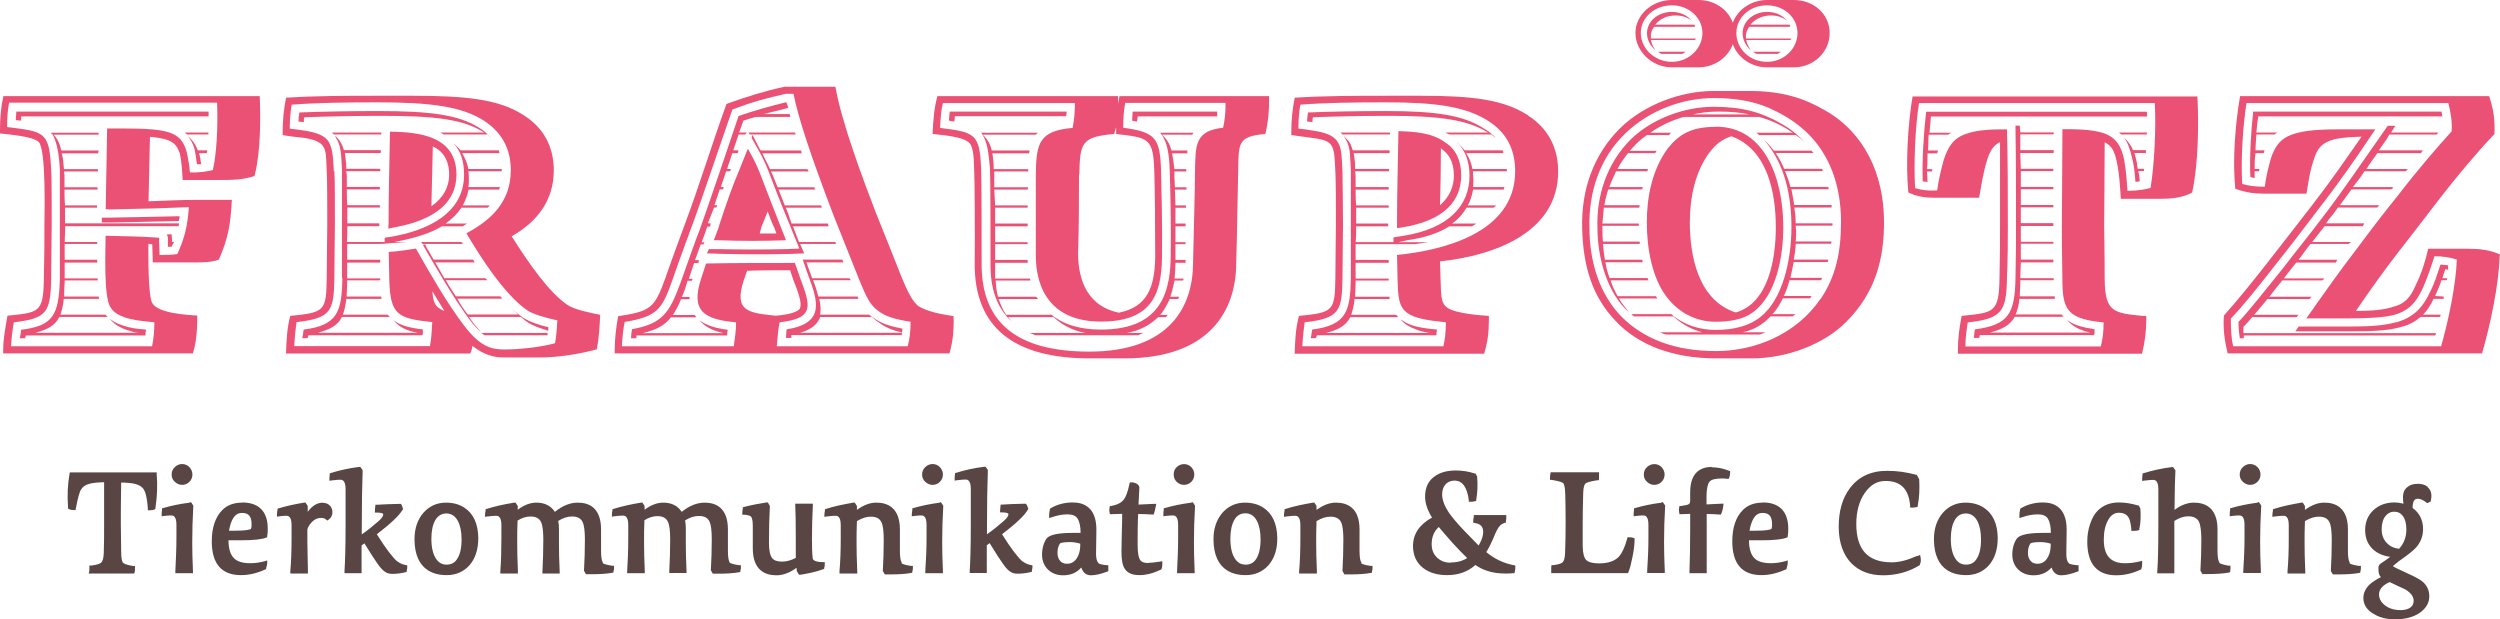 <?xml version="1.0" encoding="UTF-8"?><svg id="Layout" xmlns="http://www.w3.org/2000/svg" viewBox="0 0 140.71 34.86"><defs><style>.cls-1{fill:none;}.cls-1,.cls-2,.cls-3{stroke-width:0px;}.cls-2{fill:#584544;}.cls-3{fill:#ea5174;}</style></defs><path class="cls-1" d="M44.65,15.78l-.19-.57c-.83,0-1.64,0-2.42.03l-.19.54c-.56,1.75.27,1.83,1.8,1.99.4-.03,1.1-.13,1.32-.35.27-.3-.22-1.35-.32-1.64Z"/><path class="cls-1" d="M43.69,13.14l-.11-.3c-.16-.32-.27-.65-.38-.94l-.38.94-.08.3h.94Z"/><path class="cls-1" d="M16.66,18.15c-.05.35-.11.81-.13,1.35h7.64c.08-.38.11-.83.13-1.35-1.94-.22-2.37-.38-2.42-2.42l-.03-1.53c.51-.03,1.02-.11,1.53-.19.78,1.37,1.75,3.07,2.69,4.31.92,1.21,1.53,1.37,2.29,1.37.86,0,2.05-.13,2.85-.35.08-.4.11-.86.13-1.29-.65-.13-1.35-.32-1.7-.57-1.29-.89-2.66-3.07-3.42-4.33,1.4-.75,2.5-1.78,2.5-3.55,0-1.24-.54-2.15-1.53-2.8-1.26-.81-3.01-1.02-5.98-1.02-1.67,0-3.42.03-4.82.13-.08.4-.11.89-.11,1.35.78.11,1.88.16,2.21.78.24.4.24,1.18.27,1.62.03.51.03,1.78.03,3.01,0,.81-.03,1.83-.03,2.99-.03,1.88-.16,2.29-2.13,2.5ZM23.71,13.62h2.26l.08.11h-2.29l-.05-.11ZM30.82,18.87h-3.55c-.05-.05-.11-.08-.19-.13h3.74v.13ZM26.62,14.62l.08.16h-2.21c.16.3.35.59.51.89h2.31l.11.11h-2.34c.16.32.38.62.57.91h2.5l.11.13h-2.53c.16.3.38.62.59.89h2.83c-.13-.14-.3-.27-.4-.4.22.22.43.4.67.57.32.22.89.43,1.43.54v.21c-.48-.16-.89-.3-1.16-.48-.13-.08-.27-.22-.38-.3h-2.91c.08.16.22.3.32.46.13.13.24.3.35.4-.19-.16-.4-.38-.62-.67-.92-1.21-1.88-2.91-2.66-4.25l.13-.03.13.3.32.57h2.23ZM17.12,6.6c-.03.08-.03.19-.03.27l-.3-.03c0-.19.03-.35.05-.51,1.29-.05,2.88-.08,4.39-.08,2.99,0,4.58.22,5.73.94.19.11.34.24.48.38h0c.05.08.13.13.19.19-.06-.07-.13-.13-.19-.19h-2.47c-.05-.03-.13-.08-.19-.11h2.45c-1.16-.75-2.75-.94-5.76-.94-1.45,0-3.07.03-4.36.08ZM25.68,9.83c0,1.51-1.13,2.56-3.61,2.99l-.22.05v-.22c0-1.75.05-3.53.08-5.25,1.7.03,3.74.27,3.74,2.42ZM18.79,7.57s-.05-.08-.11-.11h2.77v.11h-2.67ZM19.22,8.75c-.03-.3-.08-.67-.27-.94-.03-.05-.05-.11-.08-.16.13.11.27.24.35.43.08.11.11.27.16.38h2.07v.16h-2.02c.03.13.05.3.05.43.03.16.03.3.03.46h1.91v.13h-1.91l.03.24v.65h1.86v.14h-1.86c0,.27,0,.56.03.89h1.83v.13h-1.83v.89h1.8v.16h-1.8v.16c0,.22,0,.46-.03.73h2.13v-.24l.51-.08c2.5-.48,3.96-1.64,3.96-3.47,0-.75-.19-1.35-.59-1.75.16.11.27.24.4.38h2.15c0,.08.03.11.03.16h-2.1c.16.27.3.56.35.89h1.88v.13h-1.88c.03.16.03.3.03.46,0,.13,0,.3-.03.43h1.78c-.03.05-.03.11-.05.14h-1.72c-.05.32-.19.62-.32.89h1.51c-.03.05-.05.08-.11.13h-1.48c-.22.32-.51.62-.89.89h1.21c-.11.08-.19.11-.24.16h-1.18c-.62.38-1.45.65-2.42.83l-.24.05h.67c-.35.03-.7.05-1.05.08l-.38.03h-1.91v.89h1.86v.16h-1.86v.89h1.86v.11h-1.86v.13c0,.3-.03.54-.03.78h1.94l.03.13h-1.99c-.03.35-.11.65-.19.89h2.53c.03.05.05.08.11.13h-2.69c-.24.46-.65.7-1.37.89h5.63c-.62-.11-1.05-.32-1.35-.7.38.3.92.43,1.64.51v.22l-.03.11h-6.41l-.05.16h-.3c.05-.16.05-.32.08-.48,1.91-.24,2.15-1,2.18-2.91v-6.03c-.03-.24-.03-.54-.05-.86Z"/><path class="cls-1" d="M48.37,15.78c-.4-1-.97-2.42-1.48-3.71-1.29-3.39-1.96-5.44-2.23-6.78h-.43c-1.02.22-2.07.51-3.01.89-.43,1.21-1.83,5.38-2.29,6.59-.19.54-.56,1.51-1.08,2.99-.59,1.7-.89,2.07-2.69,2.37-.08.38-.13.86-.16,1.37h6.3c.05-.4.13-.83.13-1.35-1.8-.16-2.58-.62-1.96-2.48l.27-.83c1.62-.03,3.26-.03,4.84-.03h.16l.3.86c.57,1.51.86,2.26-1.16,2.48-.08.35-.11.81-.16,1.35h7.37c.11-.4.16-.83.16-1.37-.89-.13-1.43-.3-1.83-.62-.46-.32-.7-.86-1.05-1.72ZM39.65,13.19l-.16.43h.16l-.05.11h-.16l-.32.89h.22l-.03.16h-.24l-.3.89h.22l-.05.11h-.24l-.13.43c-.05.16-.11.32-.19.48h.43v.13h-.48c-.14.35-.3.65-.46.89h1.24c.03.05.05.08.08.13h-1.43c-.35.46-.81.7-1.59.89h4.55c-.59-.13-1.05-.35-1.35-.73.38.3.94.46,1.59.54l-.03.19v.13h-5.11v.16h-.3c0-.16.03-.35.05-.51,1.72-.32,2.1-.92,2.72-2.58.54-1.48.89-2.5,1.1-3.04.4-1.1,1.7-4.93,2.18-6.38.86-.3,1.78-.56,2.69-.78.03.13.08.22.11.32-.48.13-.94.24-1.4.35h1.48l.03.16h-1.94c-.22.05-.46.13-.7.21l-.24.67h.43l-.08.11h-.38l-.3.89h.3l-.05.16h-.3l-.3.89h.22l-.05.13h-.22l-.3.89h.16l-.03.13h-.19l-.3.89h.16l-.05.13h-.13l-.35.89h.16l-.03.16h-.16l-.16.46ZM42.1,8.38c.27.46.48.86.67,1.35.19.48.7,1.83,1.16,2.99l.32.81c-1.26.05-2.53.05-3.82,0h-.24l.3-.81c.38-1.18.86-2.5,1.08-2.99.19-.46.35-.89.54-1.35ZM44.55,14.27c-1.26.03-2.56.03-3.85,0l-.92-.03.11-.24h.54c1.29.03,2.56.03,3.85,0l.7-.03-.59-1.45c-.48-1.16-1-2.48-1.18-2.99-.19-.48-.43-.94-.7-1.4l-.22-.4.05-.16h-.13l-.08-.11h2.61l.05.11h-2.45l.43.83.05.05h2.26l.03.16h-2.21c.13.3.3.59.43.89h2.1l.08.13h-2.13l.08.16.3.73h2.07l.03.13h-2.05l.35.89h2.05l.03.13h-2.02c.13.29.22.59.32.89h2.04l.05.16h-2.02l.03.05.32.83h2.05l.03.11h-2.02l.22.51-.7.03ZM50.74,18.71c-.54-.11-.97-.3-1.32-.57-.16-.08-.24-.22-.38-.3h-2.91c-.14.38-.46.7-1.13.89h5.73v.13h-6.22v.16h-.3c0-.16.03-.32.03-.48,2.21-.35,1.75-1.62,1.21-3.07l-.3-.86h2.23l.05.16h-2.07l.32.89h2.1l.08.11h-2.13c.13.32.22.62.3.92h2.21l.05.13h-2.21c.08.32.11.62.05.89h2.77s.05.08.11.11l.08.05c.4.32.97.49,1.64.62l-.03.21Z"/><path class="cls-1" d="M25.27,9.83c0-.83-.38-1.35-.92-1.59-.03,1.08-.05,2.37-.08,3.36.7-.49,1-1.1,1-1.78Z"/><path class="cls-1" d="M24.66,17.31c.11.05.22.16.35.19-.22-.35-.46-.73-.67-1.1.03.51.13.75.32.91Z"/><path class="cls-1" d="M6.89,7.25c2.64,0,3.28.21,3.61,1.29.08.35.16.81.19,1.18.54.03.94-.05,1.29-.13.22-.92.3-2.37.24-3.79H.51c-.08.43-.11.86-.11,1.37,2.13.27,2.37.24,2.48,2.4.03.51.03,1.86.03,3.1,0,.81-.03,1.83-.03,2.99-.03,1.99-.27,2.29-2.1,2.5-.08.4-.13.86-.16,1.35h7.94c.08-.4.13-.83.13-1.35-.7-.08-2.07-.13-2.48-.86-.38-.59-.27-3.2-.27-3.82v-.19c1,.03,2.02.03,3.01.11,0,.32.03.65.03.97.32,0,.67,0,1-.05.38-.83.57-1.48.65-2.64-1.1.05-2.77.11-4.49.13h-.19c.03-1.53.05-3.04.08-4.55h.86ZM11.65,8.62h-.43v.03c.05.19.08.38.11.59h-.24c-.03-.27-.08-.59-.13-.86-.11-.3-.22-.54-.4-.73.27.19.46.46.59.81h.54l-.03.16ZM11.74,7.57h-1.21s-.08-.08-.11-.11h1.32v.11ZM9.74,13.73l-.05.08-.03.08h-.22v-.54l-.05-.16h.27l.03.43h.11l-.05.11ZM10.04,12.73H3.66v.16l-.03.73h1.83v.11h-1.83v.89h1.83v.16h-1.83v.89h1.86v.11h-1.86v.13c-.03.3-.03.54-.03.78h1.94l.03.13h-1.99c-.03.35-.11.65-.19.89h2.53c.05.05.08.08.13.13h-2.72c-.24.49-.65.7-1.35.89h5.76c-.11-.03-.19-.03-.27-.05-.46-.13-.97-.3-1.32-.75.3.27.73.4,1.05.48.32.08.67.11,1,.14l-.03.19v.14H1.45l-.05.16h-.3c.05-.16.05-.32.08-.48,1.8-.22,2.13-.81,2.18-2.91v-6.11c-.05-.94-.19-1.53-.4-1.96-.05-.03-.08-.08-.11-.11h2.69v.11h-2.53c.22.22.35.51.43.89h2.1l-.03.16h-2.05c.08.24.11.54.13.89h1.91v.13h-1.91l.03.19v.7h1.86v.13h-1.86c0,.27,0,.59.03.89h1.8v.13h-1.8v.89h6.41l-.03.16ZM6.14,12.25c1.45-.03,2.88-.05,3.98-.08-.03.08-.03.19-.05.27-1.02.03-2.31.05-3.66.08h-.67v-.27h.4ZM1.18,6.55v.24l-.3-.03c0-.19.03-.35.03-.48h10.82v.27H1.18Z"/><path class="cls-1" d="M99.45,3.49c.98,0,1.72-.74,1.72-1.62s-.74-1.56-1.72-1.56-1.72.7-1.72,1.56.76,1.62,1.72,1.62ZM100.05,3.03h-1.18c-.08-.02-.14-.08-.2-.12h1.56s-.12.1-.18.12ZM99.45.66c.5,0,.88.2,1.12.5-.24-.2-.54-.3-.92-.3-.48,0-.9.22-1.14.52h2.2s.04.06.04.12h-2.31c-.12.18-.2.36-.18.56v.1h2.53s-.02.06-.02.08h-2.51c.04.2.14.4.26.58-.28-.24-.46-.6-.46-.96,0-.64.58-1.2,1.38-1.2Z"/><path class="cls-1" d="M94.1,3.49c.96,0,1.72-.74,1.72-1.62s-.76-1.56-1.72-1.56-1.75.7-1.75,1.56.78,1.62,1.75,1.62ZM94.68,3.03h-1.18c-.06-.02-.12-.08-.18-.12h1.56c-.08.04-.12.1-.2.12ZM94.1.66c.48,0,.88.2,1.12.5-.24-.2-.56-.3-.92-.3-.5,0-.9.22-1.14.52h2.21s.02.06.04.12h-2.31c-.14.18-.2.36-.18.56v.1h2.53s-.02.06-.04.08h-2.49c.04.2.12.4.26.58-.3-.24-.48-.6-.48-.96,0-.64.58-1.2,1.4-1.2Z"/><path class="cls-1" d="M136.35,16.23c-.35.75-.75,1.24-1.62,1.48-.59.13-1.4.19-2.58.19h-2.34c.94-1.35,1.91-2.72,2.91-4.01.89-1.18,1.53-2.02,2.31-2.99,1.1-1.43,2.18-2.66,2.96-3.53.03-.57-.05-1.1-.19-1.59h-11.36c-.22,1.35-.32,3.23-.24,4.55.32.11.75.16,1.27.16.05-.43.19-1.08.35-1.61.19-.57.46-1,.97-1.24.57-.27,1.43-.38,2.77-.38h2.13c-1.02,1.56-2.1,3.09-3.26,4.57-.89,1.16-1.53,2.02-2.31,2.99-1.08,1.4-1.91,2.42-2.56,3.09,0,.54.03,1.08.13,1.56h11.71c.4-1.43.83-3.47.89-4.9-.32-.11-.78-.19-1.26-.19-.16.51-.38,1.16-.67,1.83ZM127.12,6.55c-.05.3-.08.59-.11.91h1.18c-.08.03-.11.08-.16.11h-1.02c-.03.3-.05.59-.05.89h.51l-.05.16h-.46c-.05.3-.05.59-.05.89h.27l-.03.13h-.24v.38c-.08,0-.16-.05-.24-.05-.05-1.1.03-2.53.16-3.69h10.6c.03.08.03.19.05.27h-10.36ZM137.07,18.87h-10.77v.16h-.22c-.05-.3-.08-.59-.08-.92.64-.67,1.43-1.7,2.48-2.99.78-1.02,1.45-1.83,2.34-3.01,1.13-1.48,2.18-3.04,3.26-4.58l.32-.46h.43l-.24.38h2.67l-.11.11h-2.66l-.13.24-.46.65h2.48l-.11.16h-2.45c-.22.3-.43.59-.62.89h2.34l-.13.13h-2.32c-.19.3-.4.59-.65.89h2.26l-.03.08-.08.05h-2.23c-.22.3-.43.59-.65.89h2.21l-.11.13h-2.21c-.16.24-.35.48-.54.7l-.13.19h2.15l-.08.16h-2.15l-.7.89h2.18l-.13.11h-2.15c-.24.3-.43.59-.67.89h2.18l-.08.16h-2.23l-.49.62-.21.27h2.29l-.11.11h-2.26c-.27.32-.51.62-.73.92h2.37l-.11.13h-2.37c-.27.32-.51.62-.75.89h2.5l-.11.13h-2.5c-.16.19-.32.38-.48.54v.35h10.85l-.06.13ZM137.77,14.94v.24l-.16-.03c-.05.16-.11.32-.16.51h.27l-.03.11h-.3c-.08.3-.21.59-.35.89l.48.03v.13h-.57c-.16.35-.35.65-.59.89h.99l-.03.13h-1.1c-.3.24-.65.46-1.13.57-.65.19-1.51.24-2.69.24h-3.23l.19-.27h2.77c1.18,0,2.05-.05,2.69-.24,1.05-.3,1.53-.89,1.94-1.75.24-.48.41-1.02.57-1.51.16.03.32.03.43.05Z"/><path class="cls-1" d="M83.77,6.81c-1.27-.81-2.93-1.05-5.76-1.05-1.78,0-3.39.03-4.82.13-.08.4-.11.86-.11,1.35.3.03.57.05.81.11,1.69.24,1.59.89,1.67,2.29,0,.51.03,1.78.03,3.01,0,.81-.03,1.83-.03,2.99-.03,1.86-.13,2.29-2.13,2.5-.05.35-.11.81-.13,1.35h7.94c.08-.38.14-.83.14-1.35-1.1-.11-1.78-.24-2.15-.51-.54-.38-.54-1-.57-1.91l-.03-1.37c2.4-.24,6.65-1.16,6.65-4.71,0-1.24-.48-2.18-1.51-2.83ZM73.89,6.6c-.03.08-.03.19-.03.27l-.3-.03c0-.19.03-.35.05-.51,1.29-.05,2.75-.08,4.39-.08,2.83,0,4.36.24,5.49.97.27.16.48.32.7.54-.11-.05-.16-.11-.24-.19h-2.37c-.11-.03-.16-.08-.24-.11h2.39c-1.13-.7-2.66-.94-5.49-.94-1.62,0-3.07.03-4.36.08ZM82.23,9.88c0,1.37-.89,2.56-3.39,2.93l-.22.03v-.24c0-1.72.05-3.47.08-5.22.89.03,1.86.08,2.61.62.57.35.92.97.92,1.88ZM75.56,7.57s-.08-.08-.11-.11h2.77v.11h-2.67ZM84.65,8.62h-2.1c.19.27.3.56.35.89h1.94v.13h-1.91c0,.16.03.32.03.51,0,.11,0,.27-.03.38h1.78l-.05.14h-1.72c-.05.32-.13.62-.3.89h1.59c-.03.05-.08.08-.13.13h-1.53c-.19.32-.43.62-.81.89h1.35c-.08.08-.16.11-.24.16h-1.27c-.59.38-1.4.65-2.37.78l-.48.11h1.67c-.24.03-.48.08-.73.11h-3.36v.89h1.86v.16h-1.86v.89h1.86v.11h-1.86v.13c0,.3-.03.54-.03.78h1.94v.13h-1.97c-.03.35-.11.65-.19.89h2.53c.05.05.08.08.11.13h-2.69c-.24.46-.62.7-1.37.89h5.84c-.54-.08-.94-.24-1.26-.43-.16-.11-.27-.22-.38-.32l.11.05c.43.32,1.08.43,1.94.51l-.03.19v.13h-6.73l-.05.16h-.3c.05-.16.05-.32.08-.48,1.94-.24,2.15-1.02,2.18-2.91v-6.03c-.03-.35-.03-.65-.05-.94-.03-.27-.08-.56-.24-.83-.03-.05-.08-.13-.11-.19.13.13.3.3.38.46.05.14.11.24.13.35h2.07v.16h-2.02c.03.11.05.24.05.35.03.16.03.32.03.54h1.91v.13h-1.91l.03.24v.65h1.86v.14h-1.86c0,.27,0,.57.03.89h1.83v.13h-1.83v.89h1.8v.16h-1.8v.16c0,.22,0,.46-.03.73h2.13v-.27l.51-.08c2.61-.4,3.77-1.72,3.77-3.39,0-.81-.24-1.4-.67-1.86.19.14.3.3.43.43h2.13c.03.08.05.11.05.16Z"/><path class="cls-1" d="M81.05,11.55c.56-.48.78-1.08.78-1.67,0-.81-.3-1.24-.73-1.53,0,1-.03,2.18-.05,3.2Z"/><path class="cls-1" d="M108,5.79c-.22,1.37-.3,3.47-.22,4.79.32.11.73.16,1.24.13.08-.59.22-1.18.38-1.75.24-.73.54-1.21,1.29-1.45.67-.24,1.59-.24,2.26-.24.05,1.78.05,3.61.05,5.38,0,.81,0,1.83-.05,2.99-.03,1.91-.29,2.29-2.21,2.5-.05.35-.13.83-.13,1.35h7.62c.11-.4.16-.83.16-1.35-2.02-.22-2.32-.67-2.32-2.42-.03-1.53-.03-2.56-.03-3.07,0-.73.03-3.74.03-5.17v-.22c.67,0,1.7,0,2.37.24.7.27.94.75,1.1,1.45.11.57.16,1.26.19,1.78.57,0,1.02-.08,1.29-.16.22-1.27.32-3.34.24-4.79h-13.27ZM116.13,17.85h-2.74c-.27.46-.67.7-1.4.89h5.65c-.62-.13-1.05-.38-1.32-.73.35.3.86.43,1.56.54v.22l-.03.11h-6.43l-.03.16h-.3c.03-.16.03-.32.05-.48,1.88-.24,2.26-.86,2.29-2.91.03-1.16.03-2.18.03-2.99,0-1.83,0-3.61-.03-5.38v-.19h.24l.03.38h1.88v.11h-1.88v.89h1.88v.16h-1.88l.03.89h1.83v.13h-1.83v.89h1.83v.13h-1.83v.89h1.83v.13h-1.83v.89h1.83v.16h-1.83v.89h1.83v.11h-1.83v.89h1.83v.16h-1.83c0,.27-.03.59-.03.89h1.88v.11h-1.88v.13c0,.3-.03.54-.03.78h1.97v.14h-1.99c-.03.35-.11.65-.22.89h2.58c.03.05.08.08.11.13ZM120.79,8.62h-.65c.05.16.08.35.14.54.03.11.03.22.05.35h.35v.13h-.32c.05.19.08.4.08.57-.08.03-.16.03-.24.03-.03-.43-.08-.94-.19-1.35-.11-.46-.24-.86-.48-1.18.24.24.43.46.54.75h.73v.16ZM120.81,7.57h-1.43s-.08-.08-.13-.11h1.59l-.03.11ZM120.84,6.55h-12.16c-.03.3-.05.59-.08.91h1.21c-.05.03-.13.08-.16.11h-1.1c0,.3-.03.59-.03.89h.56l-.05.16h-.54c0,.3,0,.59-.03.89h.3l-.03.13h-.27c0,.22.03.43.03.59-.11,0-.16-.03-.27-.03-.05-1.16.05-2.75.19-3.93h12.43v.27Z"/><path class="cls-1" d="M96.72,6.28c-.48,0-.97.05-1.45.16h3.2c-.51-.11-1.1-.16-1.75-.16Z"/><path class="cls-1" d="M63.23,7.19c1.83.24,2.07.56,2.13,2.48.03.92.08,3.15.05,4.82-.03,2.21-.73,3.61-3.44,3.61s-3.69-1.78-3.66-3.82v-4.47c.03-1.75.19-2.45,2.07-2.61.08-.38.13-.83.13-1.4h-7.43c-.11.43-.13.89-.16,1.4,1.99.24,2.23.35,2.31,2.29.03.48.03,4.2.03,5.27-.05,3.39,1.96,5.03,6.06,5.03,4.5,0,5.84-2.5,5.84-5.01.03-1.51.11-4.12.11-5.19.03-1.43,0-2.23,1.59-2.4.08-.38.14-.83.14-1.4h-5.65c-.08.43-.11.86-.11,1.4ZM53.73,6.55c0,.08,0,.16-.03.3-.11-.03-.19-.03-.3-.05.03-.19.03-.38.05-.51h6.57c0,.08-.03.19-.03.27h-6.27ZM67.1,7.57h-1.7c.27.24.43.51.54.89h.89v.16h-.86c.05.27.11.56.13.89h.67v.13h-.67v.3l.03.59h.65v.13h-.65l.03.89h.59v.13h-.59v.89h.57v.16h-.57v.89h.57v.11h-.57v.89h.57v.16h-.57c0,.3-.03.59-.05.89h.51l-.03.11h-.48c-.08.32-.13.62-.24.91h.51l-.08.13h-.46c-.16.32-.3.62-.54.89h.43c-.03.05-.08.08-.11.13h-.43c-.43.4-1,.75-1.78.89h.97c-.11.03-.24.08-.32.13h-5.79c-.11-.05-.22-.11-.32-.13h3.15c-.78-.13-1.37-.48-1.8-.89h-2.56c.05.08.13.16.19.24-.83-.78-1.21-1.86-1.18-3.34,0-1.08,0-4.82-.03-5.27-.08-.92-.16-1.51-.43-1.91l-.03-.05-.05-.05h3.2s-.08.08-.11.11h-2.99c.24.22.43.51.51.89h2.13l-.03.16h-2.07c.05.24.08.54.08.89h1.94v.13h-1.91v.89h1.91l-.03.13h-1.88l.05.89h1.83v.13h-1.83v.89h1.83v.16h-1.83v.89h1.83v.11h-1.83v.89h1.83v.16h-1.83v.89h1.96l.03.11h-1.96c.03.32.05.62.13.91h2.15l.11.13h-2.23c.13.32.24.62.43.89h2.53l-.08-.08c.65.56,1.59.91,2.88.91,3.04,0,3.9-1.67,3.93-4.04.03-1.7-.03-3.98-.05-4.84-.03-1-.14-1.64-.46-2.1-.05-.05-.08-.08-.08-.11h1.88s-.05.08-.08.11ZM63.74,6.28h4.76v.27h-4.47c-.03.08-.03.21-.05.3-.11-.03-.19-.03-.27-.05,0-.19.03-.38.03-.51Z"/><path class="cls-1" d="M62.99,17.61c1.59-.32,2.02-1.4,2.05-3.12,0-1.67-.03-3.9-.05-4.76-.05-1.99-.32-1.97-2.15-2.18v-.38c-.03.11-.08.27-.11.38-1.83.16-1.94.49-1.96,2.26,0,1.1,0,3.01-.05,4.47,0,1.64.62,2.99,2.29,3.34Z"/><path class="cls-1" d="M100.47,6.54c-1.13-.67-2.29-1.02-4.01-1.02s-3.61.67-4.98,1.99c-1.43,1.37-2.07,3.28-2.02,5.3,0,2.02.62,3.79,1.8,5.01,1.26,1.27,3.01,1.94,5.33,1.94,2.18,0,4.52-.94,5.89-2.96.83-1.24,1.13-2.58,1.13-4.31,0-2.15-.7-4.52-3.15-5.95ZM89.92,12.82c-.05-1.8.54-3.63,1.88-4.98,1.18-1.16,3.01-1.83,4.66-1.83s2.72.32,3.79.94c.49.27.94.62,1.32,1.05-.16-.16-.32-.3-.48-.4h-2.07c-.05-.05-.11-.11-.16-.13h2.05c-.7-.48-1.35-.73-1.88-.89h-4.25c-.67.19-1.32.48-1.88.89h1.18c-.05.03-.08.08-.13.13h-1.24c-.24.16-.43.32-.62.51-.13.13-.24.24-.35.38h1.51l-.08.13h-1.53c-.22.27-.43.56-.59.89h1.72l-.05.13h-1.75c-.19.4-.3.65-.38.89h1.88l-.03.13h-1.91c-.08.27-.16.59-.22.89h1.99l-.03.14h-1.99l-.08.89h2.05v.13h-2.05c0,.27,0,.65.03.89h2.07v.13h-2.07c.03.35.05.59.11.89h2.1l.03.14h-2.1c.05.32.13.62.24.89h2.13l.05.13h-2.13c.11.32.24.62.4.89h2.15l.08.13h-2.15c.16.3.38.54.57.78-1.18-1.02-1.78-3.02-1.78-4.76ZM100.36,12.79c0,1.64-.38,3.82-1.7,4.79-.48.38-1.24.54-2.1.54-1.13,0-2.13-.54-2.8-1.45-.75-1.02-1.08-2.61-1.08-4.14,0-1.43.3-2.96,1.18-4.17.65-.81,1.35-1.21,2.69-1.21,2.83,0,3.79,3.04,3.79,5.65ZM100.44,9.51h2.13l.05.13h-2.13c.16.4.24.65.3.89h2.13l.03.13h-2.1c.05.27.11.59.16.89h2.1v.14h-2.1c.05.3.08.59.08.89h2.07v.13h-2.07c.03.3.03.59,0,.89h2.02l-.03.13h-1.99c0,.3-.06.59-.11.89h1.94l-.03.14h-1.91c-.05.32-.13.62-.19.89h1.78l-.05.13h-1.78c-.08.32-.19.62-.32.89h1.56l-.08.13h-1.53c-.14.24-.32.62-.59.89h1.29c-.05.05-.11.11-.16.13h-1.24c-.43.46-.94.75-1.56.89h1.29c-.11.05-.24.11-.35.13h-5.25c-.13-.03-.24-.08-.35-.13h2.37c-.54-.13-1.1-.4-1.61-.89h-2.21c-.05-.03-.11-.08-.16-.13h2.23l-.11-.11c.81.75,1.8,1,2.61,1,1.08,0,1.94-.24,2.56-.75,1.21-.97,1.72-3.15,1.72-5.03,0-1.72-.35-3.55-1.53-4.9.19.16.38.38.54.59h2.13l.11.13h-2.13c.19.27.35.56.48.89Z"/><path class="cls-1" d="M96.21,8.59c-.78,1.05-1.1,2.48-1.1,3.93,0,1.86.46,4.36,2.56,5.06h.05c1.83-.54,2.23-3.04,2.23-4.79,0-1.86-.43-4.36-2.5-5.11-.54.16-.89.46-1.24.92Z"/><path class="cls-3" d="M10.12,8.62c.11.51.13,1,.16,1.51h2.05c.75,0,1.29,0,1.99-.22l.03-.11c.32-1.27.32-3.12.27-4.39H.19c-.14.65-.19,1.21-.19,1.94v.16c.43.05,1.86.16,2.18.48.43.46.32,4.2.32,4.66,0,.81,0,1.83-.03,2.99-.03,1.96-.24,1.94-2.05,2.13-.11.65-.24,1.27-.24,1.91v.21h10.68c.19-.67.24-1.24.24-1.91v-.22c-.57-.03-2.21-.13-2.53-.7-.24-.4-.22-2.75-.22-3.34l.22.03c0,.32.03.7.03,1.02h2.02c.49,0,1.24.03,1.7-.16.54-1.26.65-1.94.73-3.36h-2.02c-.89,0-1.78.05-2.67.08.03-1.13.05-2.5.08-3.63,1.24.11,1.48.38,1.67.91ZM6.14,11.79c1.72-.03,3.39-.08,4.49-.13-.08,1.16-.27,1.8-.65,2.64-.32.05-.67.05-1,.05,0-.32-.03-.65-.03-.97-1-.08-2.02-.08-3.01-.11v.19c0,.62-.11,3.23.27,3.82.4.73,1.78.78,2.48.86,0,.51-.05.94-.13,1.35H.62c.03-.48.08-.94.16-1.35,1.83-.22,2.07-.51,2.1-2.5,0-1.16.03-2.18.03-2.99,0-1.24,0-2.58-.03-3.1-.11-2.15-.35-2.13-2.48-2.4,0-.51.03-.94.11-1.37h11.71c.05,1.43-.03,2.88-.24,3.79-.35.08-.75.16-1.29.13-.03-.38-.11-.83-.19-1.18-.32-1.08-.97-1.29-3.61-1.29h-.86c-.03,1.51-.05,3.01-.08,4.55h.19Z"/><path class="cls-3" d="M10.52,7.57h1.21v-.11h-1.32s.08.08.11.11Z"/><path class="cls-3" d="M5.73,12.52h.67c1.35-.03,2.64-.05,3.66-.08.03-.08.03-.19.05-.27-1.1.03-2.53.05-3.98.08h-.4v.27Z"/><polygon class="cls-3" points="9.66 13.19 9.39 13.19 9.45 13.35 9.45 13.89 9.66 13.89 9.69 13.81 9.74 13.73 9.8 13.62 9.69 13.62 9.66 13.19"/><path class="cls-3" d="M3.66,11.69h1.8v-.13h-1.8c-.03-.3-.03-.62-.03-.89h1.86v-.13h-1.86v-.7l-.03-.19h1.91v-.13h-1.91c-.03-.35-.05-.65-.13-.89h2.05l.03-.16h-2.1c-.08-.38-.22-.67-.43-.89h2.53v-.11h-2.69s.05.08.11.11c.22.43.35,1.02.4,1.96v6.11c-.05,2.1-.38,2.69-2.18,2.91-.03.16-.03.32-.08.48h.3l.05-.16h6.73v-.14l.03-.19c-.32-.03-.67-.05-1-.14-.32-.08-.75-.22-1.05-.48.35.46.86.62,1.32.75.08.03.16.03.27.05H1.99c.7-.19,1.1-.4,1.35-.89h2.72c-.05-.05-.08-.08-.13-.13h-2.53c.08-.24.16-.54.19-.89h1.99l-.03-.13h-1.94c0-.24,0-.48.03-.78v-.13h1.86v-.11h-1.86v-.89h1.83v-.16h-1.83v-.89h1.83v-.11h-1.83l.03-.73v-.16h6.38l.03-.16H3.66v-.89Z"/><path class="cls-3" d="M11.74,6.28H.92c0,.14-.03.3-.03.48l.3.03v-.24h10.55v-.27Z"/><path class="cls-3" d="M10.55,7.65c.19.19.3.43.4.73.05.27.11.59.13.86h.24c-.03-.21-.05-.4-.11-.59v-.03h.43l.03-.16h-.54c-.13-.35-.32-.62-.59-.81Z"/><path class="cls-3" d="M27.24,7.46h-2.45c.05.03.13.08.19.11h2.47c-.14-.14-.3-.27-.48-.38-1.16-.73-2.74-.94-5.73-.94-1.51,0-3.09.03-4.39.08-.03.16-.05.32-.05.51l.3.03c0-.08,0-.19.03-.27,1.29-.05,2.91-.08,4.36-.08,3.01,0,4.6.19,5.76.94Z"/><path class="cls-3" d="M27.45,7.57h0c.06.06.13.12.19.19-.05-.05-.14-.11-.19-.19Z"/><path class="cls-3" d="M19.27,15.64c-.03,1.91-.27,2.67-2.18,2.91-.03.16-.03.32-.08.48h.3l.05-.16h6.41l.03-.11v-.22c-.73-.08-1.27-.22-1.64-.51.3.38.73.59,1.35.7h-5.63c.73-.19,1.13-.43,1.37-.89h2.69c-.05-.05-.08-.08-.11-.13h-2.53c.08-.24.16-.54.19-.89h1.99l-.03-.13h-1.94c0-.24.03-.48.03-.78v-.13h1.86v-.11h-1.86v-.89h1.86v-.16h-1.86v-.89h1.91l.38-.03c.35-.03.7-.05,1.05-.08h-.67l.24-.05c.97-.19,1.8-.46,2.42-.83h1.18c.05-.05.13-.08.24-.16h-1.21c.38-.27.67-.56.89-.89h1.48c.05-.05.08-.08.11-.13h-1.51c.13-.27.27-.57.32-.89h1.72s.03-.08.05-.14h-1.78c.03-.13.03-.3.03-.43,0-.16,0-.3-.03-.46h1.88v-.13h-1.88c-.05-.32-.19-.62-.35-.89h2.1c0-.05-.03-.08-.03-.16h-2.15c-.13-.13-.24-.27-.4-.38.4.4.59,1,.59,1.75,0,1.83-1.45,2.99-3.96,3.47l-.51.08v.24h-2.13c.03-.27.03-.51.03-.73v-.16h1.8v-.16h-1.8v-.89h1.83v-.13h-1.83c-.03-.32-.03-.62-.03-.89h1.86v-.14h-1.86v-.65l-.03-.24h1.91v-.13h-1.91c0-.16,0-.3-.03-.46,0-.13-.03-.3-.05-.43h2.02v-.16h-2.07c-.05-.11-.08-.27-.16-.38-.08-.19-.22-.32-.35-.43.03.05.05.11.08.16.19.27.24.65.27.94.03.32.03.62.05.86v6.03Z"/><path class="cls-3" d="M21.86,12.65v.22l.22-.05c2.48-.43,3.61-1.48,3.61-2.99,0-2.15-2.04-2.4-3.74-2.42-.03,1.72-.08,3.5-.08,5.25ZM24.36,8.24c.54.24.92.75.92,1.59,0,.67-.3,1.29-1,1.78.03-1,.05-2.29.08-3.36Z"/><path class="cls-3" d="M21.45,7.46h-2.77c.05.03.08.08.11.11h2.67v-.11Z"/><path class="cls-3" d="M24.06,14.05l-.13-.3-.13.03c.78,1.35,1.75,3.04,2.66,4.25.22.3.43.51.62.67-.11-.11-.22-.27-.35-.4-.11-.16-.24-.3-.32-.46h2.91c.11.08.24.22.38.3.27.19.67.32,1.16.48v-.21c-.54-.11-1.1-.32-1.43-.54-.24-.16-.46-.35-.67-.57.11.13.27.27.4.4h-2.83c-.22-.27-.43-.59-.59-.89h2.53l-.11-.13h-2.5c-.19-.3-.4-.59-.57-.91h2.34l-.11-.11h-2.31c-.16-.3-.35-.59-.51-.89h2.21l-.08-.16h-2.23l-.32-.57Z"/><path class="cls-3" d="M16.34,17.77c-.19.7-.22,1.43-.24,2.13h10.36c.08-.13.11-.3.13-.43.62.48,1.16.65,1.78.65h1.99c1.05,0,2.26-.19,3.23-.46.13-.65.16-1.29.19-1.94-.51-.11-1.43-.27-1.86-.57-1.02-.7-2.15-2.31-3.12-3.85,1.37-.78,2.37-1.96,2.37-3.71,0-1.35-.59-2.42-1.72-3.12-1.37-.89-3.26-1.08-6.22-1.08h-1.99c-1.72,0-3.44,0-5.14.11-.13.67-.19,1.26-.19,1.94v.16c.4.08.78.11,1.21.16,1.35.22,1.21.65,1.27,1.91.03.51.03,1.75.03,2.99,0,.81-.03,1.83-.03,2.99-.03,1.86-.11,1.94-2.05,2.13ZM24.66,17.31c-.19-.16-.3-.4-.32-.91.22.38.46.75.67,1.1-.13-.03-.24-.13-.35-.19ZM18.79,9.64c-.03-.43-.03-1.21-.27-1.62-.32-.62-1.43-.67-2.21-.78,0-.46.03-.94.11-1.35,1.4-.11,3.15-.13,4.82-.13,2.96,0,4.71.22,5.98,1.02,1,.65,1.53,1.56,1.53,2.8,0,1.78-1.1,2.8-2.5,3.55.75,1.27,2.13,3.45,3.42,4.33.35.24,1.05.43,1.7.57-.03.43-.05.89-.13,1.29-.81.22-1.99.35-2.85.35-.75,0-1.37-.16-2.29-1.37-.94-1.24-1.91-2.93-2.69-4.31-.51.08-1.02.16-1.53.19l.03,1.53c.05,2.04.48,2.21,2.42,2.42-.03.51-.05.97-.13,1.35h-7.64c.03-.54.08-1,.13-1.35,1.96-.22,2.1-.62,2.13-2.5,0-1.16.03-2.18.03-2.99,0-1.24,0-2.5-.03-3.01Z"/><path class="cls-3" d="M27.27,18.87h3.55v-.13h-3.74c.08.05.13.08.19.13Z"/><polygon class="cls-3" points="25.97 13.62 23.71 13.62 23.77 13.73 26.06 13.73 25.97 13.62"/><path class="cls-3" d="M53.67,17.98v-.19c-.57-.08-1.51-.24-2.02-.59-.32-.3-.54-.73-.89-1.56-.4-1.02-.97-2.45-1.48-3.71-.65-1.7-1.91-5.01-2.26-7.05h-2.85c-1.13.24-2.18.57-3.28.97-.81,2.23-1.51,4.55-2.34,6.76-.19.54-.57,1.51-1.1,3.04-.62,1.72-.83,1.86-2.66,2.15-.11.62-.19,1.24-.19,1.88v.21h18.84c.19-.67.24-1.24.24-1.91ZM41.86,15.78l.19-.54c.78-.03,1.59-.03,2.42-.03l.19.57c.11.3.59,1.35.32,1.64-.22.22-.91.32-1.32.35-1.53-.16-2.37-.24-1.8-1.99ZM51.09,19.49h-7.37c.05-.54.08-1,.16-1.35,2.02-.22,1.72-.97,1.16-2.48l-.3-.86h-.16c-1.59,0-3.23,0-4.84.03l-.27.83c-.62,1.86.16,2.32,1.96,2.48,0,.51-.08.94-.13,1.35h-6.3c.03-.51.08-1,.16-1.37,1.8-.3,2.1-.67,2.69-2.37.51-1.48.89-2.45,1.08-2.99.46-1.21,1.86-5.38,2.29-6.59.94-.38,1.99-.67,3.01-.89h.43c.27,1.35.94,3.39,2.23,6.78.51,1.29,1.08,2.72,1.48,3.71.35.86.59,1.4,1.05,1.72.4.32.94.48,1.83.62,0,.54-.05.97-.16,1.37Z"/><path class="cls-3" d="M49.04,17.82c-.05-.03-.08-.08-.11-.11h-2.77c.05-.27.03-.56-.05-.89h2.21l-.05-.13h-2.21c-.08-.3-.16-.59-.3-.92h2.13l-.08-.11h-2.1l-.32-.89h2.07l-.05-.16h-2.23l.3.86c.54,1.45,1,2.72-1.21,3.07,0,.16-.03.32-.03.48h.3v-.16h6.22v-.13h-5.73c.67-.19,1-.51,1.13-.89h2.91c.13.08.22.22.38.3.35.27.78.46,1.32.57l.03-.21c-.67-.13-1.24-.3-1.64-.62l-.08-.05Z"/><path class="cls-3" d="M45.03,13.73h2.02l-.03-.11h-2.05l-.32-.83-.03-.05h2.02l-.05-.16h-2.04c-.11-.3-.19-.59-.32-.89h2.02l-.03-.13h-2.05l-.35-.89h2.05l-.03-.13h-2.07l-.3-.73-.08-.16h2.13l-.08-.13h-2.1c-.13-.3-.3-.59-.43-.89h2.21l-.03-.16h-2.26l-.05-.05-.43-.83-.05.16.22.4c.27.46.51.92.7,1.4.19.51.7,1.83,1.18,2.99l.59,1.45-.7.03c-1.29.03-2.56.03-3.85,0h-.54l-.11.24.92.03c1.29.03,2.58.03,3.85,0l.7-.03-.22-.51Z"/><path class="cls-3" d="M40.48,12.71l-.3.81h.24c1.29.05,2.56.05,3.82,0l-.32-.81c-.46-1.16-.97-2.5-1.16-2.99-.19-.48-.4-.89-.67-1.35-.19.46-.35.89-.54,1.35-.22.48-.7,1.8-1.08,2.99ZM42.83,12.84l.38-.94c.11.3.22.62.38.94l.11.3h-.94l.08-.3Z"/><polygon class="cls-3" points="44.74 7.46 42.12 7.46 42.21 7.57 42.34 7.57 44.79 7.57 44.74 7.46"/><path class="cls-3" d="M39.97,12.73l.03-.16h-.16l.35-.89h.13l.05-.13h-.16l.3-.89h.19l.03-.13h-.16l.3-.89h.22l.05-.13h-.22l.3-.89h.3l.05-.16h-.3l.3-.89h.38l.08-.11h-.43l.24-.67c.24-.08.48-.16.7-.21h1.94l-.03-.16h-1.48c.46-.11.92-.22,1.4-.35-.03-.11-.08-.19-.11-.32-.91.22-1.83.48-2.69.78-.48,1.45-1.78,5.27-2.18,6.38-.22.54-.57,1.56-1.1,3.04-.62,1.67-1,2.26-2.72,2.58-.03.16-.05.35-.05.51h.3v-.16h5.11v-.13l.03-.19c-.65-.08-1.21-.24-1.59-.54.3.38.75.59,1.35.73h-4.55c.78-.19,1.24-.43,1.59-.89h1.43c-.03-.05-.05-.08-.08-.13h-1.24c.16-.24.32-.54.46-.89h.48v-.13h-.43c.08-.16.13-.32.19-.48l.13-.43h.24l.05-.11h-.22l.3-.89h.24l.03-.16h-.22l.32-.89h.16l.05-.11h-.16l.16-.43.16-.46h.16Z"/><path class="cls-3" d="M60.03,6.28h-6.57c-.03.13-.03.32-.05.51.11.03.19.03.3.05.03-.13.03-.22.03-.3h6.27c0-.08.03-.19.03-.27Z"/><path class="cls-3" d="M69.69,9.61c.03-1.53-.05-1.94,1.53-2.07.16-.67.21-1.24.21-1.94v-.19h-8.42c-.03.16-.05.27-.08.43v-.43h-10.17c-.19.7-.24,1.4-.27,2.13.4.05,1.78.13,2.1.54.16.21.22.59.24,1.43.03.46.05,4.17.03,5.25-.05,3.69,2.23,5.41,6.46,5.41h1.99c4.74,0,6.27-2.66,6.27-5.38.05-1.51.08-4.09.11-5.17ZM60.75,9.8c.03-1.78.14-2.1,1.96-2.26.03-.11.08-.27.11-.38v.38c1.83.22,2.1.19,2.15,2.18.03.86.05,3.09.05,4.76-.03,1.72-.46,2.8-2.05,3.12-1.67-.35-2.29-1.7-2.29-3.34.05-1.45.05-3.36.05-4.47ZM68.85,7.19c-1.59.16-1.56.97-1.59,2.4,0,1.08-.08,3.69-.11,5.19,0,2.5-1.34,5.01-5.84,5.01-4.09,0-6.11-1.64-6.06-5.03,0-1.08,0-4.79-.03-5.27-.08-1.94-.32-2.05-2.31-2.29.03-.51.05-.97.16-1.4h7.43c0,.57-.05,1.02-.13,1.4-1.88.16-2.05.86-2.07,2.61v4.47c-.03,2.05.92,3.82,3.66,3.82s3.42-1.4,3.44-3.61c.03-1.67-.03-3.9-.05-4.82-.05-1.91-.3-2.23-2.13-2.48,0-.54.03-.97.11-1.4h5.65c0,.57-.05,1.02-.14,1.4Z"/><path class="cls-3" d="M65.38,7.57c.32.46.43,1.1.46,2.1.03.86.08,3.15.05,4.84-.03,2.37-.89,4.04-3.93,4.04-1.29,0-2.23-.35-2.88-.91l.08.08h-2.53c-.19-.27-.3-.57-.43-.89h2.23l-.11-.13h-2.15c-.08-.3-.11-.59-.13-.91h1.96l-.03-.11h-1.96v-.89h1.83v-.16h-1.83v-.89h1.83v-.11h-1.83v-.89h1.83v-.16h-1.83v-.89h1.83v-.13h-1.83l-.05-.89h1.88l.03-.13h-1.91v-.89h1.91v-.13h-1.94c0-.35-.03-.65-.08-.89h2.07l.03-.16h-2.13c-.08-.38-.27-.67-.51-.89h2.99s.08-.08.11-.11h-3.2l.05.05.03.05c.27.4.35,1,.43,1.91.03.46.03,4.2.03,5.27-.03,1.48.35,2.56,1.18,3.34-.05-.08-.13-.16-.19-.24h2.56c.43.4,1.02.75,1.8.89h-3.15c.11.03.22.08.32.13h5.79c.08-.05.22-.11.32-.13h-.97c.78-.13,1.35-.48,1.78-.89h.43c.03-.05.08-.08.11-.13h-.43c.24-.27.38-.57.54-.89h.46l.08-.13h-.51c.11-.3.16-.59.24-.91h.48l.03-.11h-.51c.03-.3.05-.59.05-.89h.57v-.16h-.57v-.89h.57v-.11h-.57v-.89h.57v-.16h-.57v-.89h.59v-.13h-.59l-.03-.89h.65v-.13h-.65l-.03-.59v-.3h.67v-.13h-.67c-.03-.32-.08-.62-.13-.89h.86v-.16h-.89c-.11-.38-.27-.65-.54-.89h1.7s.05-.08.08-.11h-1.88s.03.05.08.11Z"/><path class="cls-3" d="M64.04,6.55h4.47v-.27h-4.76c0,.13-.03.32-.03.51.08.03.16.03.27.05.03-.08.03-.22.05-.3Z"/><path class="cls-3" d="M78.71,7.38c-.03,1.75-.08,3.5-.08,5.22v.24l.22-.03c2.5-.38,3.39-1.56,3.39-2.93,0-.91-.35-1.53-.92-1.88-.75-.54-1.72-.59-2.61-.62ZM81.83,9.88c0,.59-.22,1.18-.78,1.67.03-1.02.05-2.21.05-3.2.43.3.73.73.73,1.53Z"/><path class="cls-3" d="M86,6.49c-1.37-.89-3.15-1.1-6-1.1h-1.99c-1.72,0-3.45,0-5.14.11-.13.67-.19,1.26-.19,1.94v.16c.38.05.75.11,1.16.16.86.11,1.13.24,1.24.83.05.27.05.62.08,1.08.03.51.03,1.75.03,2.99,0,.81-.03,1.83-.03,2.99-.03,1.86-.11,1.94-2.05,2.13-.19.7-.22,1.43-.24,2.13h10.66c.21-.67.27-1.24.27-1.91v-.22c-.48-.03-1.86-.13-2.34-.46-.35-.24-.35-.62-.38-1.59l-.03-1.02c3.04-.32,6.65-1.61,6.65-5.06,0-1.35-.59-2.45-1.7-3.15ZM78.63,14.35l.03,1.37c.03.91.03,1.53.57,1.91.38.27,1.05.4,2.15.51,0,.51-.05.97-.14,1.35h-7.94c.03-.54.08-1,.13-1.35,1.99-.22,2.1-.65,2.13-2.5,0-1.16.03-2.18.03-2.99,0-1.24-.03-2.5-.03-3.01-.08-1.4.03-2.05-1.67-2.29-.24-.05-.51-.08-.81-.11,0-.48.03-.94.11-1.35,1.43-.11,3.04-.13,4.82-.13,2.83,0,4.49.24,5.76,1.05,1.02.65,1.51,1.59,1.51,2.83,0,3.55-4.25,4.47-6.65,4.71Z"/><path class="cls-3" d="M78.22,7.46h-2.77s.08.08.11.11h2.67v-.11Z"/><path class="cls-3" d="M82.04,8.03c.43.46.67,1.05.67,1.86,0,1.67-1.16,2.99-3.77,3.39l-.51.08v.27h-2.13c.03-.27.03-.51.03-.73v-.16h1.8v-.16h-1.8v-.89h1.83v-.13h-1.83c-.03-.32-.03-.62-.03-.89h1.86v-.14h-1.86v-.65l-.03-.24h1.91v-.13h-1.91c0-.22,0-.38-.03-.54,0-.11-.03-.24-.05-.35h2.02v-.16h-2.07c-.03-.11-.08-.21-.13-.35-.08-.16-.24-.32-.38-.46.03.05.08.13.11.19.16.27.22.56.24.83.03.3.03.59.05.94v6.03c-.03,1.88-.24,2.66-2.18,2.91-.03.16-.03.32-.08.48h.3l.05-.16h6.73v-.13l.03-.19c-.86-.08-1.51-.19-1.94-.51l-.11-.05c.11.11.22.22.38.32.32.19.73.35,1.26.43h-5.84c.75-.19,1.13-.43,1.37-.89h2.69c-.03-.05-.05-.08-.11-.13h-2.53c.08-.24.16-.54.19-.89h1.97v-.13h-1.94c0-.24.03-.48.03-.78v-.13h1.86v-.11h-1.86v-.89h1.86v-.16h-1.86v-.89h3.36c.24-.03.49-.08.73-.11h-1.67l.48-.11c.97-.13,1.78-.4,2.37-.78h1.27c.08-.05.16-.08.24-.16h-1.35c.38-.27.62-.56.81-.89h1.53c.05-.05.11-.08.13-.13h-1.59c.16-.27.24-.57.3-.89h1.72l.05-.14h-1.78c.03-.11.03-.27.03-.38,0-.19-.03-.35-.03-.51h1.91v-.13h-1.94c-.05-.32-.16-.62-.35-.89h2.1c0-.05-.03-.08-.05-.16h-2.13c-.13-.13-.24-.3-.43-.43Z"/><path class="cls-3" d="M83.74,7.46h-2.39c.08.03.13.08.24.11h2.37c.08.08.13.13.24.19-.22-.22-.43-.38-.7-.54-1.13-.73-2.67-.97-5.49-.97-1.64,0-3.1.03-4.39.08-.03.16-.05.32-.05.51l.3.03c0-.08,0-.19.03-.27,1.29-.05,2.74-.08,4.36-.08,2.83,0,4.36.24,5.49.94Z"/><path class="cls-3" d="M101.97,8.48h-2.13c-.16-.21-.35-.43-.54-.59,1.18,1.35,1.53,3.18,1.53,4.9,0,1.88-.51,4.06-1.72,5.03-.62.51-1.48.75-2.56.75-.81,0-1.8-.24-2.61-1l.11.11h-2.23c.05.05.11.11.16.13h2.21c.51.48,1.08.75,1.61.89h-2.37c.11.05.22.11.35.13h5.25c.11-.03.24-.08.35-.13h-1.29c.62-.13,1.13-.43,1.56-.89h1.24c.05-.03.11-.08.16-.13h-1.29c.27-.27.46-.65.59-.89h1.53l.08-.13h-1.56c.13-.27.24-.57.32-.89h1.78l.05-.13h-1.78c.05-.27.13-.56.19-.89h1.91l.03-.14h-1.94c.05-.3.11-.59.11-.89h1.99l.03-.13h-2.02c.03-.3.03-.59,0-.89h2.07v-.13h-2.07c0-.3-.03-.59-.08-.89h2.1v-.14h-2.1c-.05-.3-.11-.62-.16-.89h2.1l-.03-.13h-2.13c-.05-.24-.14-.48-.3-.89h2.13l-.05-.13h-2.13c-.13-.32-.3-.62-.48-.89h2.13l-.11-.13Z"/><path class="cls-3" d="M96.56,7.14c-1.34,0-2.04.4-2.69,1.21-.89,1.21-1.18,2.75-1.18,4.17,0,1.53.32,3.12,1.08,4.14.67.92,1.67,1.45,2.8,1.45.86,0,1.61-.16,2.1-.54,1.32-.97,1.7-3.15,1.7-4.79,0-2.61-.97-5.65-3.79-5.65ZM99.95,12.79c0,1.75-.4,4.25-2.23,4.79h-.05c-2.1-.7-2.56-3.2-2.56-5.06,0-1.45.32-2.88,1.1-3.93.35-.46.7-.75,1.24-.92,2.07.75,2.5,3.26,2.5,5.11Z"/><path class="cls-3" d="M93.28,16.8l-.08-.13h-2.15c-.16-.27-.3-.57-.4-.89h2.13l-.05-.13h-2.13c-.11-.27-.19-.56-.24-.89h2.1l-.03-.14h-2.1c-.05-.3-.08-.54-.11-.89h2.07v-.13h-2.07c-.03-.24-.03-.62-.03-.89h2.05v-.13h-2.05l.08-.89h1.99l.03-.14h-1.99c.05-.3.13-.62.22-.89h1.91l.03-.13h-1.88c.08-.24.19-.48.38-.89h1.75l.05-.13h-1.72c.16-.32.38-.62.59-.89h1.53l.08-.13h-1.51c.11-.13.22-.24.35-.38.19-.19.38-.35.62-.51h1.24c.05-.05.08-.11.13-.13h-1.18c.56-.4,1.21-.7,1.88-.89h4.25c.54.16,1.18.4,1.88.89h-2.05c.05.03.11.08.16.13h2.07c.16.11.32.24.48.4-.38-.43-.83-.78-1.32-1.05-1.08-.62-2.15-.94-3.79-.94s-3.47.67-4.66,1.83c-1.35,1.34-1.94,3.18-1.88,4.98,0,1.75.59,3.74,1.78,4.76-.19-.24-.4-.49-.57-.78h2.15ZM96.72,6.28c.65,0,1.24.05,1.75.16h-3.2c.48-.11.97-.16,1.45-.16Z"/><path class="cls-3" d="M102.7,6.2c-1.21-.7-2.45-1.08-4.25-1.08h-1.99c-1.83,0-3.9.75-5.28,2.1-1.51,1.51-2.18,3.47-2.13,5.6.05,2.21.59,3.88,1.86,5.22,1.29,1.4,3.28,2.13,5.68,2.13h2.02c1.94,0,4.04-.78,5.3-2.05,1.7-1.7,2.13-3.63,2.13-5.62,0-2.72-1.13-5.06-3.34-6.3ZM102.48,16.8c-1.37,2.02-3.71,2.96-5.89,2.96-2.31,0-4.06-.67-5.33-1.94-1.18-1.21-1.8-2.99-1.8-5.01-.05-2.02.59-3.93,2.02-5.3,1.37-1.32,3.23-1.99,4.98-1.99s2.88.35,4.01,1.02c2.45,1.43,3.15,3.8,3.15,5.95,0,1.72-.3,3.07-1.13,4.31Z"/><path class="cls-3" d="M119.39,7.57h1.43l.03-.11h-1.59c.05.03.11.08.13.11Z"/><path class="cls-3" d="M107.65,5.42c-.27,1.56-.4,3.82-.24,5.41.48.24.97.3,1.48.3h2.5c.13-.67.22-1.37.43-2.05.16-.54.35-.89.75-1.08v4.66c0,.81,0,1.83-.03,2.99-.03,1.97-.32,1.94-2.13,2.13-.13.65-.21,1.27-.21,1.91v.22h10.36c.16-.65.24-1.24.24-1.91v-.22h-.19c-1.64-.16-2.13-.21-2.15-2.04,0-1.53-.03-2.56-.03-3.07,0-.65.03-3.12.03-4.66.41.19.56.54.67,1.05.16.7.19,1.4.24,2.13h2.18c.65,0,1.27-.05,1.83-.35.35-1.56.38-3.85.3-5.41h-16.04ZM121.03,10.58c-.27.08-.73.16-1.29.16-.03-.51-.08-1.21-.19-1.78-.16-.7-.4-1.18-1.1-1.45-.67-.24-1.7-.24-2.37-.24v.22c0,1.43-.03,4.44-.03,5.17,0,.51,0,1.53.03,3.07,0,1.75.3,2.21,2.32,2.42,0,.51-.05.94-.16,1.35h-7.62c0-.51.08-1,.13-1.35,1.91-.22,2.18-.59,2.21-2.5.05-1.16.05-2.18.05-2.99,0-1.78,0-3.61-.05-5.38-.67,0-1.59,0-2.26.24-.75.24-1.05.73-1.29,1.45-.16.57-.3,1.16-.38,1.75-.51.03-.91-.03-1.24-.13-.08-1.32,0-3.42.22-4.79h13.27c.08,1.45-.03,3.53-.24,4.79Z"/><path class="cls-3" d="M119.52,7.7c.24.32.38.73.48,1.18.11.4.16.91.19,1.35.08,0,.16,0,.24-.03,0-.16-.03-.38-.08-.57h.32v-.13h-.35c-.03-.13-.03-.24-.05-.35-.05-.19-.08-.38-.14-.54h.65v-.16h-.73c-.11-.3-.3-.51-.54-.75Z"/><path class="cls-3" d="M108.22,10.21c.11,0,.16.03.27.03,0-.16-.03-.38-.03-.59h.27l.03-.13h-.3c.03-.3.03-.59.03-.89h.54l.05-.16h-.56c0-.3.03-.59.03-.89h1.1s.11-.08.16-.11h-1.21c.03-.32.05-.62.08-.91h12.16v-.27h-12.43c-.13,1.18-.24,2.77-.19,3.93Z"/><path class="cls-3" d="M113.44,17.71c.11-.24.19-.54.22-.89h1.99v-.14h-1.97c0-.24.03-.48.03-.78v-.13h1.88v-.11h-1.88c0-.3.03-.62.03-.89h1.83v-.16h-1.83v-.89h1.83v-.11h-1.83v-.89h1.83v-.16h-1.83v-.89h1.83v-.13h-1.83v-.89h1.83v-.13h-1.83v-.89h1.83v-.13h-1.83l-.03-.89h1.88v-.16h-1.88v-.89h1.88v-.11h-1.88l-.03-.38h-.24v.19c.03,1.78.03,3.55.03,5.38,0,.81,0,1.83-.03,2.99-.03,2.05-.41,2.66-2.29,2.91-.03.16-.03.32-.05.48h.3l.03-.16h6.43l.03-.11v-.22c-.7-.11-1.21-.24-1.56-.54.27.35.7.59,1.32.73h-5.65c.73-.19,1.13-.43,1.4-.89h2.74c-.03-.05-.08-.08-.11-.13h-2.58Z"/><path class="cls-3" d="M137.42,6.28h-10.6c-.13,1.16-.21,2.58-.16,3.69.08,0,.16.05.24.05v-.38h.24l.03-.13h-.27c0-.3,0-.59.05-.89h.46l.05-.16h-.51c0-.3.03-.59.05-.89h1.02c.05-.03.08-.08.16-.11h-1.18c.03-.32.05-.62.11-.91h10.36c-.03-.08-.03-.19-.05-.27Z"/><path class="cls-3" d="M126.28,18.39c.16-.16.32-.35.48-.54h2.5l.11-.13h-2.5c.24-.27.48-.56.75-.89h2.37l.11-.13h-2.37c.22-.3.46-.59.73-.92h2.26l.11-.11h-2.29l.21-.27.49-.62h2.23l.08-.16h-2.18c.24-.3.43-.59.67-.89h2.15l.13-.11h-2.18l.7-.89h2.15l.08-.16h-2.15l.13-.19c.19-.22.38-.46.54-.7h2.21l.11-.13h-2.21c.22-.3.43-.59.65-.89h2.23l.08-.05.03-.08h-2.26c.24-.3.46-.59.65-.89h2.32l.13-.13h-2.34c.19-.3.4-.59.62-.89h2.45l.11-.16h-2.48l.46-.65.13-.24h2.66l.11-.11h-2.67l.24-.38h-.43l-.32.46c-1.08,1.53-2.13,3.1-3.26,4.58-.89,1.18-1.56,1.99-2.34,3.01-1.05,1.29-1.83,2.31-2.48,2.99,0,.32.03.62.08.92h.22v-.16h10.77l.06-.13h-10.85v-.35Z"/><path class="cls-3" d="M134.84,18.14c-.65.19-1.51.24-2.69.24h-2.77l-.19.27h3.23c1.18,0,2.05-.05,2.69-.24.48-.11.83-.32,1.13-.57h1.1l.03-.13h-.99c.24-.24.43-.54.59-.89h.57v-.13l-.48-.03c.13-.3.27-.59.35-.89h.3l.03-.11h-.27c.05-.19.11-.35.16-.51l.16.03v-.24c-.11-.03-.27-.03-.43-.05-.16.48-.32,1.02-.57,1.51-.4.86-.89,1.45-1.94,1.75Z"/><path class="cls-3" d="M140.71,14.32c-.62-.27-1.18-.32-1.83-.32h-2.21c-.16.7-.38,1.4-.7,2.04-.3.7-.62,1.08-1.32,1.24-.48.16-1.13.22-2.05.22.73-1.08,1.61-2.31,2.45-3.39.89-1.13,1.53-1.99,2.31-2.99.94-1.21,1.97-2.45,3.04-3.58.03-.78-.05-1.37-.3-2.13h-14.02c-.27,1.59-.43,3.55-.27,5.22.56.19,1.02.27,1.56.27h2.45c.11-.67.19-1.29.41-1.91.16-.54.38-.83.75-1,.35-.19.94-.27,1.94-.3-.81,1.16-1.69,2.45-2.8,3.88-.92,1.18-1.56,2.02-2.34,3.01-.73.94-1.78,2.26-2.61,3.18-.05.78.03,1.35.21,2.13h14.32c.48-1.67.94-3.82,1-5.57ZM137.4,19.49h-11.71c-.11-.48-.13-1.02-.13-1.56.65-.67,1.48-1.7,2.56-3.09.78-.97,1.43-1.83,2.31-2.99,1.16-1.48,2.23-3.01,3.26-4.57h-2.13c-1.35,0-2.21.11-2.77.38-.51.24-.78.67-.97,1.24-.16.54-.3,1.18-.35,1.61-.51,0-.94-.05-1.27-.16-.08-1.32.03-3.2.24-4.55h11.36c.13.48.22,1.02.19,1.59-.78.86-1.86,2.1-2.96,3.53-.78.97-1.43,1.8-2.31,2.99-1,1.29-1.96,2.66-2.91,4.01h2.34c1.18,0,1.99-.05,2.58-.19.86-.24,1.27-.73,1.62-1.48.3-.67.51-1.32.67-1.83.48,0,.94.08,1.26.19-.05,1.43-.48,3.47-.89,4.9Z"/><path class="cls-3" d="M98.87,3.03h1.18c.06-.02.14-.08.18-.12h-1.56c.06.04.12.1.2.12Z"/><path class="cls-3" d="M93.5,3.03h1.18c.08-.02.12-.08.2-.12h-1.56c.06.04.12.1.18.12Z"/><path class="cls-3" d="M93.18,2.83c-.14-.18-.22-.38-.26-.58h2.49s.02-.06.04-.08h-2.53v-.1c-.02-.2.04-.38.18-.56h2.31c-.02-.06-.02-.1-.04-.12h-2.21c.24-.3.64-.52,1.14-.52.36,0,.68.1.92.3-.24-.3-.64-.5-1.12-.5-.82,0-1.4.56-1.4,1.2,0,.36.18.72.48.96Z"/><path class="cls-3" d="M98.27,2.25h2.51s.02-.06.02-.08h-2.53v-.1c-.02-.2.06-.38.18-.56h2.31c0-.06-.02-.1-.04-.12h-2.2c.24-.3.66-.52,1.14-.52.38,0,.68.1.92.3-.24-.3-.62-.5-1.12-.5-.8,0-1.38.56-1.38,1.2,0,.36.18.72.46.96-.12-.18-.22-.38-.26-.58Z"/><path class="cls-3" d="M94.1,3.79h1.5c.88,0,1.65-.54,1.93-1.3.28.76,1.04,1.3,1.93,1.3h1.5c1.12,0,2.02-.86,2.02-1.93s-.9-1.86-2.02-1.86h-1.5c-.88,0-1.65.52-1.93,1.28-.28-.76-1.04-1.28-1.93-1.28h-1.5c-1.12,0-2.05.84-2.05,1.86s.92,1.93,2.05,1.93ZM99.45.3c.98,0,1.72.7,1.72,1.56s-.74,1.62-1.72,1.62-1.72-.74-1.72-1.62.76-1.56,1.72-1.56ZM94.1.3c.96,0,1.72.7,1.72,1.56s-.76,1.62-1.72,1.62-1.75-.74-1.75-1.62.78-1.56,1.75-1.56Z"/><path class="cls-2" d="M126.65,27.29c.16,0,.29-.06.41-.17.11-.11.17-.25.17-.41s-.06-.31-.17-.42c-.23-.23-.59-.23-.82,0-.12.11-.18.25-.18.42s.06.3.18.41c.12.11.25.17.41.17ZM33.95,31.69s-.12-.09-.12-.69c0-.13,0-.35,0-.66v-.54c0-1.25-.71-1.51-1.31-1.51-.43,0-.86.17-1.29.52-.22-.34-.57-.52-1.04-.52-.34,0-.69.13-1.05.4v-.21s-.12-.19-.12-.19h-.08c-.55.09-1.06.2-1.54.35l-.07.02v.08c-.02.09-.03.17-.03.22v.13l.13-.02c.23-.03.4-.04.49-.04.08,0,.3,0,.3.52v.78c0,.7-.02,1.31-.06,1.82v.13s.99,0,.99,0v-.12c-.03-.66-.04-1.2-.04-1.63s0-.84.02-1.23c.24-.15.48-.23.73-.23.29,0,.49.1.59.31.09.19.13.52.13,1,0,.6-.02,1.2-.05,1.78v.12s.97,0,.97,0v-.12c-.03-.61-.04-1.13-.04-1.55v-.8c0-.19-.01-.35-.04-.49.25-.16.51-.25.78-.25.29,0,.49.1.59.31.09.19.13.52.13,1,0,.6-.02,1.17-.05,1.71v.04s.11.19.11.19h.33c.48,0,.86-.03,1.14-.08l.08-.02v-.08c.03-.06.03-.13.03-.19v-.11h-.11c-.3-.04-.45-.1-.53-.14ZM41.09,31.69s-.12-.09-.12-.69c0-.13,0-.35,0-.66v-.54c0-1.25-.71-1.51-1.31-1.51-.42,0-.86.17-1.29.52-.22-.34-.57-.52-1.04-.52-.34,0-.69.13-1.05.4v-.21s-.12-.19-.12-.19h-.08c-.55.09-1.06.2-1.54.35l-.07.02v.07c-.02.09-.03.17-.03.22v.13l.13-.02c.23-.03.39-.04.49-.04.08,0,.3,0,.3.52v.78c0,.7-.03,1.31-.06,1.82v.12s.99,0,.99,0v-.12c-.03-.65-.04-1.19-.04-1.63s0-.84.02-1.23c.24-.15.48-.23.73-.23.29,0,.49.1.59.31.09.19.13.52.13,1,0,.6-.02,1.2-.05,1.77v.12s.97,0,.97,0v-.12c-.03-.65-.04-1.15-.04-1.55v-.8c0-.19-.01-.35-.04-.49.25-.16.51-.25.78-.25.29,0,.49.1.59.31.09.19.13.52.13,1,0,.6-.02,1.17-.05,1.71v.04s.11.19.11.19h.33c.48,0,.86-.03,1.14-.08l.08-.02v-.08c.03-.06.03-.13.03-.19v-.11h-.11c-.3-.04-.45-.1-.53-.14ZM26.13,28.57h0c-.29-.19-.64-.28-1.03-.28-.5,0-.92.19-1.25.55-.35.39-.53.92-.52,1.55.01.82.27,1.4.76,1.71.28.18.64.27,1.05.27.51,0,.94-.18,1.27-.54.34-.38.51-.9.51-1.55-.01-.81-.28-1.38-.79-1.71ZM25.71,31.49h0c-.13.19-.32.29-.57.29s-.44-.1-.59-.32c-.18-.26-.27-.64-.27-1.14,0-.45.08-.81.23-1.06.15-.24.35-.36.62-.36s.49.14.64.42c.14.26.21.62.21,1.05,0,.49-.09.87-.27,1.12ZM136.65,27.41c-.14-.12-.33-.18-.56-.18-.25,0-.45.06-.6.19-.16.13-.24.31-.24.53,0,.13,0,.26.03.4-.16-.04-.34-.07-.52-.07-.47,0-.87.15-1.18.44-.31.29-.46.67-.46,1.11s.14.8.43,1.08c.25.23.58.38.98.43-.17.14-.36.26-.55.39-.04.03-.1.09-.11.2-.01.1,0,.22.02.34.02.08.06.16.12.21-.29.15-.5.29-.64.42-.23.22-.35.48-.35.76,0,.37.2.68.59.9.33.2.73.3,1.18.3.61,0,1.1-.14,1.46-.41.32-.25.48-.54.48-.88s-.12-.59-.34-.8c-.14-.13-.39-.27-.76-.44-.72-.33-.87-.41-.9-.43-.03-.02-.04-.04-.04-.04,0,0,0-.01.03-.03.17-.15.35-.29.53-.41.38-.27.62-.47.75-.62.25-.29.38-.63.38-1.02,0-.51-.2-.91-.59-1.19,0-.22.04-.37.11-.45.12-.12.37-.09.66.14l.06.04.2-.1v-.06c.02-.08.03-.17.03-.26,0-.2-.07-.36-.22-.49ZM135.37,33.17c.32.19.48.4.48.65,0,.16-.06.28-.18.37-.13.1-.32.15-.56.15-.41,0-.73-.12-.98-.36-.15-.15-.23-.32-.23-.52,0-.29.2-.52.6-.7.29.14.58.28.87.41ZM135.03,30.89c-.3-.04-.53-.15-.7-.34-.19-.2-.28-.45-.28-.76s.07-.57.22-.75c.13-.16.29-.24.48-.24.21,0,.37.08.49.24.13.17.2.42.2.76,0,.42-.13.78-.41,1.09ZM50.77,31.69s-.12-.09-.12-.69c0-.13,0-.35,0-.66v-.54c0-1.25-.72-1.51-1.33-1.51-.36,0-.72.14-1.09.41v-.22s-.12-.19-.12-.19h-.08c-.58.1-1.1.21-1.53.35l-.07.02v.08c-.02.1-.03.17-.03.22v.13l.13-.02c.23-.03.39-.04.49-.04.08,0,.3,0,.3.52v.78c0,.63-.02,1.24-.07,1.82v.13s1,0,1,0v-.12c-.03-.65-.04-1.19-.04-1.63,0-.32,0-.72.02-1.2.28-.17.54-.25.78-.25.3,0,.5.1.6.31.09.18.13.52.13,1,0,.6-.02,1.17-.05,1.71v.04s.11.19.11.19h.33c.49,0,.87-.03,1.14-.08l.08-.02v-.08c.03-.06.03-.13.03-.19v-.11h-.11c-.3-.04-.45-.1-.53-.14ZM45.75,31.48s-.05-.2-.05-1.15c0-.66.02-1.28.05-1.86v-.12s-.99,0-.99,0v.12c.02.34.03.94.03,1.82,0,.46,0,.83,0,1.11-.26.14-.52.21-.78.21-.27,0-.46-.07-.56-.21-.11-.15-.17-.44-.17-.86,0-.82.02-1.48.05-2.02v-.04s-.11-.2-.11-.2h-.08c-.4.06-.82.14-1.25.25l-.08.02v.08c-.02.08-.03.16-.03.23v.11h.11c.22.02.32.06.36.09.05.04.12.15.12.52v1.28c0,1.26.72,1.52,1.33,1.52.37,0,.75-.14,1.13-.42l.02.19.12.2h.08c.5-.08.93-.18,1.28-.31l.06-.02v-.07c.03-.06.03-.12.03-.19v-.12h-.12c-.3,0-.5-.07-.55-.18ZM52.91,28.29c-.54.07-1.04.17-1.48.3l-.08.02v.08c-.02.12-.03.2-.03.24v.13l.13-.02c.18-.02.31-.03.39-.03.09,0,.31,0,.31.51v.79c0,.58-.03,1.2-.07,1.83v.12s.99,0,.99,0v-.12c-.03-.69-.04-1.22-.04-1.63,0-.66.02-1.33.06-2.01v-.04s-.13-.19-.13-.19h-.07ZM13.63,28.29c-.47,0-.84.14-1.11.41-.4.4-.6.99-.6,1.77,0,1.26.55,1.9,1.64,1.9.46,0,.92-.11,1.37-.32l.05-.02v-.06c.04-.1.05-.19.06-.26v-.17s-.15.05-.15.05c-.26.07-.53.11-.81.11-.43,0-.75-.1-.93-.3-.19-.2-.29-.54-.29-.99h.67c.73,0,1.21-.05,1.45-.15l.06-.03v-.07c.03-.14.03-.28.03-.41,0-.96-.5-1.47-1.45-1.47ZM14.13,29.77c-.09.05-.33.1-.88.1-.14,0-.26,0-.36,0,.05-.31.14-.56.25-.73.12-.18.28-.27.48-.27.38,0,.54.2.54.64,0,.19-.03.25-.04.26ZM10.25,27.29c.16,0,.3-.06.41-.17.11-.11.17-.25.17-.41s-.06-.3-.17-.42c-.23-.23-.59-.23-.82,0-.12.11-.18.25-.18.42s.06.3.18.41c.12.11.25.17.41.17ZM8.8,26.59H3.93l-.02.1c-.1.57-.13,1.2-.08,1.88v.06s.06.03.06.03c.06.03.14.05.26.05h.1l.02-.1c.13-.68.22-.94.28-1.04.1-.17.25-.28.48-.34.18-.05.46-.08.83-.09,0,.43,0,1.2,0,2.31,0,.61,0,1.17-.02,1.68-.01.34-.08.47-.14.53-.06.06-.2.13-.56.17h-.11v.12s0,.05,0,.1c0,.06,0,.08,0,.08l-.04.15h2.56l.03-.08s.02-.09.02-.24v-.1h-.1c-.44-.07-.55-.16-.58-.19-.03-.03-.1-.16-.1-.64-.01-.61-.02-1.13-.02-1.56,0-.48,0-1.25.02-2.31.3,0,.52.03.67.05.28.05.48.16.59.32.08.11.19.39.24,1.08v.11h.12c.12,0,.21-.02.26-.05l.05-.03v-.06c.1-.66.12-1.29.07-1.88v-.11ZM10.68,28.29c-.54.07-1.04.17-1.48.3l-.08.02v.08c-.02.12-.02.2-.02.24v.13l.13-.02c.18-.02.31-.03.39-.03.09,0,.31,0,.31.51v.79c0,.58-.03,1.19-.06,1.83v.12s.99,0,.99,0v-.12c-.03-.65-.04-1.19-.04-1.63,0-.65.02-1.32.06-2.01v-.04s-.12-.19-.12-.19h-.07ZM22.37,31.61c-.26-.22-.66-.74-1.16-1.54.78-.6,1.26-1.05,1.45-1.38l.03-.04-.02-.05c-.04-.13-.06-.16-.07-.19l-.04-.05h-.07c-.55.01-.97.03-1.27.05h-.09s-.01.1-.01.1c-.01.08-.02.16-.02.22v.12h.12c.21,0,.35.04.35.1,0,.07-.04.18-.25.37-.32.28-.64.54-.96.76v-.14c0-1.49.02-2.64.05-3.44v-.04s-.13-.18-.13-.18h-.07c-.57.07-1.1.19-1.58.34l-.07.02v.07s-.02.12-.02.22v.13l.13-.02c.24-.03.39-.04.48-.04.08,0,.3,0,.3.52,0,.42,0,1.1,0,2.04,0,1.26-.03,2.1-.06,2.57v.13s.96,0,.96,0v-1.56c.06-.05.12-.09.16-.12.38.61.6.96.68,1.06.16.24.3.41.42.5.13.11.28.16.46.16.25,0,.5-.03.74-.09l.08-.02v-.08c.03-.07.03-.14.03-.19v-.1l-.1-.02c-.17-.03-.32-.1-.46-.21ZM52.49,27.29c.16,0,.3-.06.41-.17.11-.11.17-.25.17-.41s-.06-.3-.17-.42c-.23-.23-.59-.23-.82,0-.12.11-.18.25-.18.42s.06.3.18.41c.12.11.25.17.41.17ZM18.19,28.29c-.33,0-.62.17-.87.52v-.33s-.12-.19-.12-.19h-.08c-.51.08-1,.19-1.43.32l-.07.02v.07c-.02.08-.03.16-.03.24v.14l.13-.02c.15-.02.28-.03.39-.03.08,0,.3,0,.3.52v.78c0,.75-.03,1.37-.07,1.82v.13s.99,0,.99,0v-.12c-.02-.99-.03-1.53-.03-1.63,0-.33,0-.58,0-.75.07-.19.18-.34.32-.46.14-.12.29-.17.46-.17.11,0,.2.03.27.09l.07.06.07-.05c.14-.09.22-.24.22-.42,0-.15-.05-.28-.15-.38s-.23-.15-.4-.15ZM93.11,27.29c.16,0,.3-.06.41-.17.11-.11.17-.25.17-.41s-.06-.3-.17-.42c-.23-.23-.59-.22-.82,0-.12.11-.18.25-.18.42s.06.3.18.41c.12.11.25.17.41.17ZM66.64,27.29c.16,0,.3-.06.41-.17.11-.11.17-.25.17-.41s-.06-.3-.17-.42c-.23-.23-.59-.22-.82,0-.12.11-.17.25-.17.42s.06.3.17.41c.12.11.25.17.41.17ZM116.44,31.69c-.09-.07-.14-.25-.14-.52,0-.11,0-.34.01-.68,0-.35.01-.57.01-.68,0-1.26-.72-1.53-1.33-1.53-.46,0-.88.11-1.25.33l-.04.03v.05c-.03.12-.04.22-.04.31v.16s.16-.05.16-.05c.29-.1.58-.16.87-.16s.47.08.57.24c.11.17.17.44.17.8h-.36c-.73,0-1.2.07-1.44.22-.09.05-.17.16-.25.35-.08.2-.12.42-.12.66,0,.31.1.58.29.79.22.24.53.37.9.37.43,0,.77-.15,1.02-.44.11.35.34.44.54.44.23,0,.52-.06.9-.2l.08-.03v-.08s0-.03,0-.08v-.18h-.11c-.3-.03-.41-.08-.45-.11ZM115.42,30.74c-.01.29-.08.53-.22.72-.13.18-.3.27-.52.27-.17,0-.3-.05-.39-.16-.1-.11-.15-.26-.15-.46,0-.22.05-.39.14-.52,0,0,.07-.08.54-.08.21,0,.41.03.6.09,0,.06,0,.11,0,.15ZM57.56,31.61c-.26-.22-.66-.74-1.16-1.54.78-.6,1.26-1.05,1.45-1.38l.03-.05-.02-.05c-.04-.12-.06-.16-.08-.19l-.04-.05h-.06c-.55.01-.97.03-1.27.05h-.09s-.01.1-.01.1c-.01.08-.02.16-.02.22v.12h.12c.21,0,.35.04.35.1,0,.07-.04.18-.25.37-.32.28-.64.54-.96.76v-.14c0-1.53.02-2.66.05-3.44v-.04s-.13-.18-.13-.18h-.07c-.57.07-1.1.19-1.58.34l-.07.02v.07s-.02.12-.02.22v.13l.13-.02c.24-.03.4-.04.48-.04.08,0,.3,0,.3.52,0,.42,0,1.1,0,2.04,0,1.26-.03,2.1-.06,2.57v.13s.96,0,.96,0v-1.56c.06-.05.12-.09.16-.12.38.61.6.96.68,1.06.16.24.3.41.42.5.13.11.28.16.46.16.25,0,.5-.03.74-.09l.08-.02v-.08c.02-.07.03-.14.03-.18v-.1l-.1-.02c-.17-.03-.32-.1-.46-.21ZM93.53,28.29c-.54.07-1.04.17-1.48.3l-.08.02v.08c-.02.12-.02.2-.02.24v.13l.13-.02c.18-.02.31-.03.39-.03.09,0,.31,0,.31.51v.79c0,.58-.03,1.2-.07,1.82v.12s.99,0,.99,0v-.12c-.03-.65-.04-1.19-.04-1.63,0-.65.02-1.32.06-2.01v-.04s-.13-.19-.13-.19h-.07ZM99.21,28.29c-.47,0-.84.14-1.11.41-.4.4-.6.99-.6,1.77,0,1.26.55,1.9,1.64,1.9.45,0,.91-.11,1.37-.32l.05-.02v-.06c.04-.11.05-.19.06-.26v-.17s-.15.05-.15.05c-.26.07-.53.11-.81.11-.43,0-.75-.1-.93-.3-.19-.2-.29-.54-.29-.99h.67c.73,0,1.21-.05,1.45-.15l.06-.03v-.07c.03-.14.03-.28.03-.41,0-.96-.5-1.47-1.44-1.47ZM99.71,29.77c-.09.05-.32.1-.88.1-.14,0-.26,0-.36,0,.05-.31.14-.55.25-.73.12-.18.28-.27.48-.27.38,0,.54.2.54.64,0,.19-.03.25-.04.26ZM96.35,26.28c-.56,0-1.22.25-1.22,1.42v.51c0,.1-.04.16-.15.2,0,0-.07.02-.37.07h-.08s-.02.09-.02.09c-.02.08-.02.17,0,.27l.02.1h.1c.2-.01.36-.02.5-.02,0,.2,0,.45,0,.76,0,.93-.01,1.76-.04,2.46v.12s.97,0,.97,0v-3.33c.22,0,.46.01.72.03h.08s.03-.07.03-.07c.04-.1.08-.23.1-.4l.02-.14h-.14c-.34.02-.61.03-.82.04v-.43c0-.52.09-.75.16-.84.1-.13.34-.19.71-.19.07,0,.17,0,.3.02h.08s.03-.07.03-.07c.02-.05.04-.13.05-.27v-.09s-.08-.03-.08-.03c-.32-.13-.65-.19-.97-.19ZM127.08,28.29c-.54.07-1.04.17-1.48.3l-.08.02v.08c-.02.12-.02.2-.02.24v.13l.13-.02c.18-.02.31-.03.39-.03.09,0,.31,0,.31.51v.79c0,.6-.03,1.21-.07,1.82v.12s.99,0,.99,0v-.12c-.03-.65-.04-1.19-.04-1.63,0-.67.02-1.34.06-2.01v-.04s-.13-.19-.13-.19h-.07ZM119.59,31.7c-.79,0-1.18-.43-1.18-1.32,0-.46.08-.83.25-1.12.15-.27.35-.4.6-.4.33,0,.53.14.62.45.03.11.06.26.08.46v.11h.12c.13,0,.21-.01.27-.03l.06-.02v-.06c.07-.29.09-.68.06-1.14l-.09-.18h-.04c-.37-.11-.74-.17-1.08-.17-.48,0-.87.15-1.17.44-.19.18-.34.44-.45.77-.11.32-.16.65-.16.99,0,1.26.55,1.9,1.63,1.9.44,0,.9-.1,1.35-.31l.05-.02.02-.05c.03-.08.04-.17.04-.29v-.15l-.14.04c-.29.07-.56.1-.81.1ZM111.65,28.57h0c-.29-.19-.64-.28-1.03-.28-.5,0-.92.19-1.25.55-.35.39-.53.92-.52,1.55.01.82.27,1.4.76,1.71.28.18.64.27,1.05.27.51,0,.94-.18,1.27-.54.34-.38.51-.9.51-1.55-.01-.81-.28-1.38-.79-1.71ZM111.23,31.49h0c-.13.19-.32.29-.57.29s-.44-.1-.59-.32c-.18-.26-.27-.64-.27-1.14,0-.45.08-.81.23-1.06.14-.24.35-.36.62-.36s.49.14.64.42c.14.26.21.62.21,1.05,0,.49-.09.87-.27,1.12ZM124.93,31.68s-.12-.09-.12-.68v-1.2c0-1.25-.72-1.51-1.33-1.51-.36,0-.73.14-1.09.41.01-1.14.03-1.88.05-2.19v-.04s-.13-.18-.13-.18h-.07c-.57.07-1.1.19-1.58.34l-.07.02v.07s-.02.12-.02.22v.13l.13-.02c.23-.03.4-.04.48-.04s.3,0,.3.52c0,.42,0,1.1,0,2.04,0,1.23-.02,2.09-.06,2.57v.13s.96,0,.96,0v-2.33c0-.26,0-.46,0-.62.27-.17.53-.26.78-.26.3,0,.5.1.61.31.08.18.13.52.13,1,0,.6-.02,1.17-.05,1.71v.04s.11.19.11.19h.33c.48,0,.86-.03,1.14-.08l.08-.02.02-.08s.01-.07.01-.19v-.1h-.1c-.31-.05-.45-.11-.52-.15ZM107.92,31.28c-.53.24-1.01.37-1.44.37-1.35,0-2-.71-2-2.16,0-.7.16-1.29.48-1.75.32-.45.69-.67,1.16-.67.86,0,1.31.45,1.39,1.39v.11h.12c.1,0,.17-.01.24-.03l.07-.02v-.07c.09-.46.11-.96.08-1.48l-.14-.25h-.04c-.55-.15-1.09-.22-1.62-.22-.92,0-1.62.33-2.11.99-.42.56-.62,1.29-.62,2.16s.25,1.6.74,2.08c.44.43,1.03.65,1.76.65s1.45-.19,2.04-.56l.03-.02v-.04c.06-.1.06-.23.04-.38l-.03-.15-.14.07ZM64.62,31.69c-.23,0-.38-.06-.46-.19-.06-.1-.13-.32-.13-.83,0-.62,0-1.2.03-1.74.36,0,.62.02.78.03h.09s.03-.08.03-.08c.04-.15.08-.28.09-.38l.03-.14h-.15c-.35.02-.64.03-.85.04.01-.27.03-.58.05-.97-.01-.09-.07-.16-.18-.22-.09-.04-.18-.07-.27-.06h-.09s-.02.09-.02.09c-.09.43-.2.73-.32.88-.14.18-.38.3-.71.36h-.07s-.02.09-.02.09c-.02.08-.02.17,0,.27l.02.1h.1c.25-.01.44-.02.59-.02,0,.2,0,.54-.02,1.03-.01.61-.02.97-.02,1.1,0,.46.06.78.19.97.15.23.42.35.81.35s.78-.1,1.2-.3l.04-.02.02-.04c.03-.07.04-.16.04-.28v-.14l-.13.02c-.32.05-.55.07-.66.07ZM67.06,28.29c-.54.07-1.04.17-1.48.3l-.08.02v.08c-.02.12-.02.2-.02.24v.13l.13-.02c.18-.02.31-.03.39-.03.09,0,.31,0,.31.51v.79c0,.58-.03,1.19-.06,1.83v.12s.99,0,.99,0v-.12c-.03-.65-.04-1.19-.04-1.63,0-.65.02-1.32.06-2.01v-.04s-.12-.19-.12-.19h-.07ZM61.83,31.69c-.09-.07-.14-.25-.14-.52,0-.11,0-.34.01-.68,0-.35.01-.57.01-.68,0-1.26-.72-1.53-1.33-1.53-.46,0-.88.11-1.25.33l-.04.03v.05c-.03.12-.04.22-.04.31v.16s.16-.05.16-.05c.29-.1.58-.16.87-.16s.47.08.57.24c.11.17.17.44.17.8h-.36c-.73,0-1.2.07-1.44.22-.09.05-.17.16-.25.35-.08.2-.12.43-.12.66,0,.31.1.58.29.79.22.24.52.37.9.37.43,0,.77-.15,1.02-.44.11.35.34.44.54.44.23,0,.52-.06.9-.2l.08-.03v-.08s0-.03,0-.08v-.18h-.11c-.3-.03-.41-.08-.45-.11ZM60.8,30.74c-.01.29-.08.53-.22.72-.13.18-.3.27-.52.27-.17,0-.3-.05-.39-.16-.1-.11-.15-.26-.15-.46,0-.22.05-.39.14-.52,0,0,.07-.08.54-.08.21,0,.41.03.6.09,0,.06,0,.11,0,.15ZM71.1,28.57h0c-.29-.19-.64-.28-1.03-.28-.5,0-.92.19-1.25.55-.35.4-.53.92-.52,1.55.01.82.27,1.4.76,1.71.28.18.64.27,1.05.27.51,0,.94-.18,1.27-.54.34-.38.52-.9.51-1.55-.01-.81-.28-1.38-.79-1.71ZM70.68,31.49h0c-.13.19-.32.29-.57.29s-.44-.1-.59-.32c-.18-.26-.27-.64-.27-1.15,0-.45.08-.8.23-1.06.14-.24.35-.36.62-.36s.49.14.64.42c.14.26.21.62.21,1.05,0,.49-.09.87-.26,1.12ZM76.64,31.69s-.12-.09-.12-.69c0-.13,0-.35,0-.66v-.54c0-1.25-.72-1.51-1.33-1.51-.36,0-.72.14-1.09.41v-.22s-.12-.19-.12-.19h-.08c-.58.1-1.1.21-1.53.35l-.07.02v.08c-.02.1-.03.17-.03.22v.13l.13-.02c.23-.03.39-.04.49-.04.08,0,.3,0,.3.52v.78c0,.63-.02,1.24-.07,1.82v.13s1,0,1,0v-.12c-.03-.65-.04-1.19-.04-1.63,0-.32,0-.72.02-1.2.28-.17.54-.25.78-.25.3,0,.5.1.6.31.09.18.13.52.13,1,0,.59-.02,1.17-.05,1.71v.04s.11.19.11.19h.33c.49,0,.87-.03,1.14-.08l.08-.02v-.08c.03-.06.03-.13.03-.19v-.11h-.11c-.3-.04-.45-.1-.53-.14ZM83.65,31.08c.15-.24.28-.5.4-.78h0c.16-.41.27-.59.34-.67.07-.09.17-.16.3-.2l.07-.02v-.07c.02-.1.02-.18.02-.23v-.12h-1.83v.1c-.02.1-.03.18-.03.23v.1l.1.02c.32.05.46.21.46.5,0,.2-.07.43-.21.68-.02.03-.03.06-.05.08-.18-.18-.44-.45-.79-.81-.42-.44-.72-.8-.89-1.05-.24-.36-.37-.71-.37-1.02,0-.26.08-.45.23-.6.13-.11.28-.17.46-.17.45,0,.71.36.81,1.09v.1h.12c.1,0,.17-.01.23-.03l.07-.02v-.07c.07-.39.09-.82.05-1.3l-.09-.17h-.04c-.34-.11-.7-.17-1.06-.17-.48,0-.87.1-1.17.31-.38.25-.57.64-.57,1.16,0,.37.13.76.39,1.18-.71.39-1.07.93-1.07,1.6,0,.52.19.94.56,1.23.34.27.8.41,1.36.41.63,0,1.17-.19,1.59-.57.46.32,1.02.48,1.67.48.21,0,.36,0,.45-.02h.08s.02-.09.02-.09c.02-.08.03-.16.03-.24v-.1l-.09-.02c-.58-.11-1.1-.36-1.55-.74ZM81.65,31.67c-.31,0-.56-.09-.77-.29-.2-.19-.3-.44-.3-.75,0-.4.13-.72.4-.97.19.23.45.53.77.89.29.32.57.61.83.86-.27.17-.59.25-.94.25ZM132.27,31.69s-.12-.09-.12-.69c0-.13,0-.35,0-.66v-.54c0-1.25-.72-1.51-1.33-1.51-.36,0-.72.14-1.09.41v-.22s-.12-.19-.12-.19h-.08c-.58.1-1.1.21-1.53.35l-.07.02v.08c-.02.1-.03.17-.03.22v.13l.13-.02c.23-.03.39-.04.49-.04.08,0,.3,0,.3.52v.78c0,.63-.02,1.24-.07,1.82v.13s1,0,1,0v-.12c-.03-.65-.04-1.19-.04-1.63,0-.32,0-.72.02-1.2.28-.17.54-.25.78-.25.3,0,.5.1.6.31.09.18.13.52.13,1,0,.6-.02,1.17-.05,1.71v.04s.11.19.11.19h.33c.49,0,.87-.03,1.14-.08l.08-.02v-.08c.03-.06.03-.13.03-.19v-.11h-.11c-.3-.04-.45-.1-.53-.14ZM91.69,30.24h-.09l-.02.09c-.13.48-.29.82-.49,1.03-.24.23-.6.35-1.08.35-.34,0-.59-.06-.71-.17-.14-.12-.21-.39-.22-.78,0-.48,0-.92,0-1.33,0-.5.01-1.07.03-1.7.01-.35.08-.47.12-.51.04-.04.19-.12.68-.19h.08s.01-.1.01-.1c0-.02,0-.07,0-.23v-.12h-2.72l-.02.1c-.01.07-.02.14-.02.23v.1h.1c.5.08.63.16.65.19.03.03.1.16.11.63.01.44.02.97.02,1.58s-.01,1.18-.03,1.71c-.01.33-.08.46-.13.52-.06.06-.2.13-.54.17h-.09s-.02.1-.02.1c0,.03,0,.08,0,.23v.12h4.32l.03-.07c.08-.2.15-.47.22-.83.08-.38.12-.71.12-.98v-.08l-.07-.03c-.05-.02-.13-.03-.25-.03Z"/></svg>